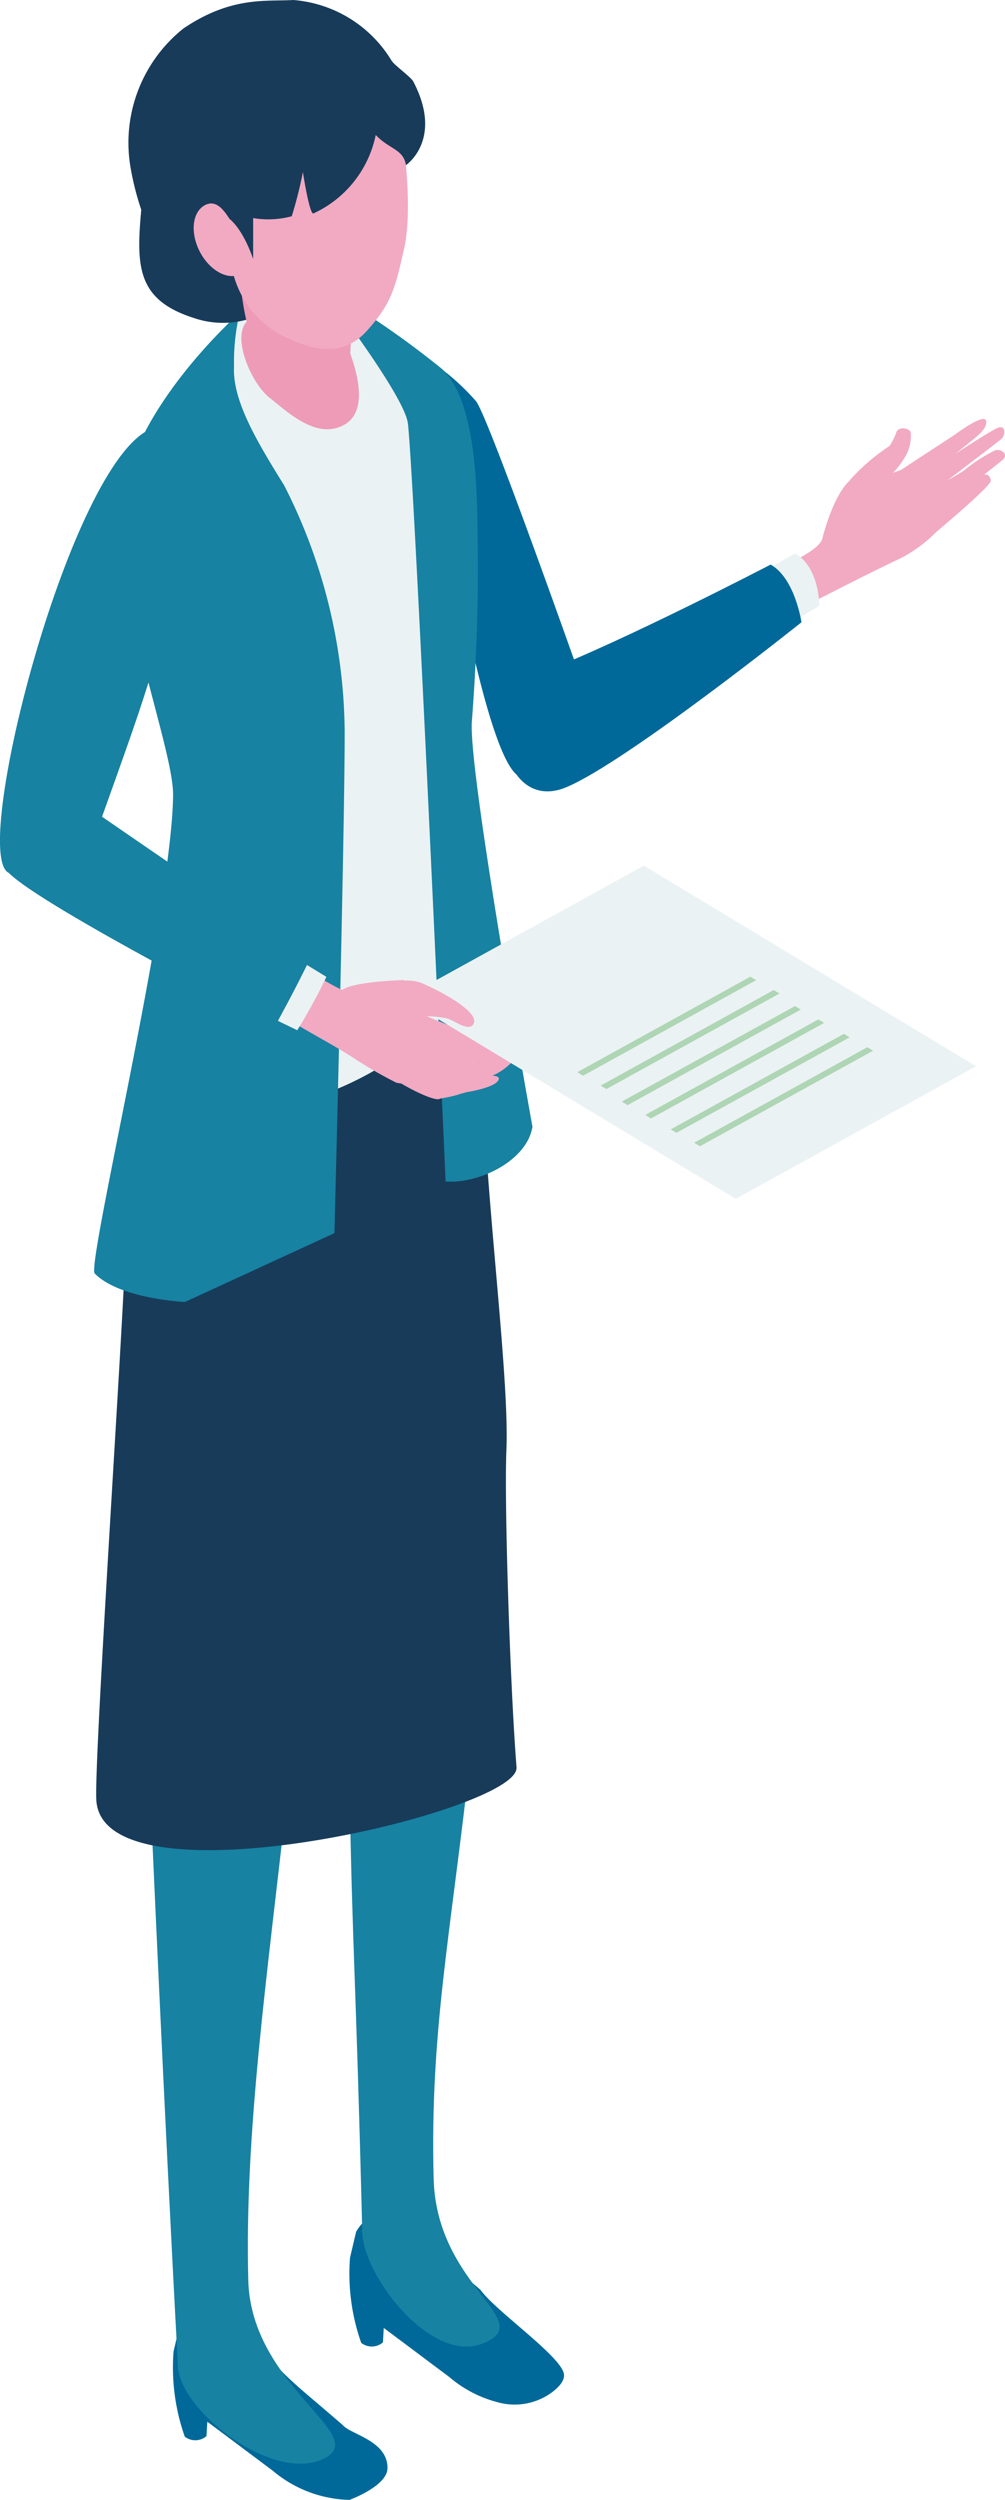 <svg xmlns="http://www.w3.org/2000/svg" xmlns:xlink="http://www.w3.org/1999/xlink" width="59.391" height="147.69" viewBox="0 0 59.391 147.69"><defs><clipPath id="a"><rect width="59.391" height="147.69" fill="none"/></clipPath></defs><g clip-path="url(#a)"><path d="M55.5,49.42a13.793,13.793,0,0,0-3.334-2.778s3.24,23.172,5.8,24.885,5.361-1.054,5.361-1.054S56.438,50.756,55.5,49.42" transform="translate(-27.356 -25.704)" fill="#006999"/><path d="M12.47,59.374a12.292,12.292,0,0,1,2.3-1.963,3.692,3.692,0,0,0,.4-.8c.129-.4.827-.223.851,0a2.4,2.4,0,0,1-.382,1.528A5.027,5.027,0,0,1,13.7,59.973c-.458.087-1.666.086-1.233-.6" transform="translate(37.799 -31.067)" fill="#f1aac2"/><path d="M11.619,67.744a6.929,6.929,0,0,0-.907.587.666.666,0,0,0-.226.793.722.722,0,0,0,.76.267c.224-.069.888-.4,1.129-.448Z" transform="translate(42.335 -37.333)" fill="#f1aac2"/><path d="M12.037,64.989c-.213.115-.638.274-.835.409-.282.193-.537.435-.436.7a.591.591,0,0,0,.657.3,4.364,4.364,0,0,0,1.085-.26Z" transform="translate(42.06 -35.815)" fill="#f1aac2"/><path d="M5.419,56.246c-.506.172-4.879,3.07-5.131,3.317-.276.54-.361,1.48.349,1.145.372-.25,4.746-3.607,4.968-3.785s.32-.85-.186-.677" transform="translate(53.566 -30.981)" fill="#f1aac2"/><path d="M4.3,59.22A9.6,9.6,0,0,0,2.48,60.388c-.27.235-2.118,1.2-2.368,1.447-.274.541-.04,1.336.669,1,.371-.252,3.682-2.8,3.963-3.058s.006-.608-.44-.556" transform="translate(54.535 -32.632)" fill="#f1aac2"/><path d="M5.191,62.474a6.024,6.024,0,0,0-1.244.934c-.2.22-1.841,1.415-2.024,1.645-.176.474.093,1.111.649.763.283-.244,3.24-2.723,3.192-3.013-.053-.317-.207-.415-.572-.33" transform="translate(52.789 -34.412)" fill="#f1aac2"/><path d="M17,60.589c-.91.382-1.754.72-2.087.809-1.454.388-1.086-.372-2.063.188s-1.661,2.75-1.876,3.61-3.022,1.92-3.022,1.92L9.087,69.64s4.256-2.211,6.489-3.26a8.227,8.227,0,0,0,2.617-2.107Z" transform="translate(37.626 -33.39)" fill="#f1aac2"/><path d="M7.47,55.215c-.148-.367-1.573.647-1.815.832-.09.068-1.724,1.124-3.2,2.1,0,0,.588,1,.852.867S6.649,56.412,6.8,56.285c.287-.241.818-.7.67-1.07" transform="translate(50.792 -30.385)" fill="#f1aac2"/><path d="M29.971,72.832c1.45.828,1.428,3.095,1.428,3.095l-3.96,2.391-3-2.382Z" transform="translate(17.018 -40.137)" fill="#ebf2f3"/><path d="M42.528,74.3c1.45.828,1.818,3.409,1.818,3.409s-10.339,8.261-13.9,9.747c-3.884,1.621-5.115-5.368-1.49-6.757,4.827-1.849,13.572-6.4,13.572-6.4" transform="translate(3.016 -40.946)" fill="#006999"/><path d="M91.316,310.737c-3.418-2.971-3.973-3.114-6.156-6.628-1.211-.038-2.611-.808-3.487.751l-.359,1.526a12.3,12.3,0,0,0,.663,5.033,1.016,1.016,0,0,0,1.283-.032l.049-.852,3.874,2.9a7.273,7.273,0,0,0,4.53,1.719s2.228-.809,2.243-1.867c.024-1.635-2.191-2-2.641-2.552" transform="translate(-71.058 -167.467)" fill="#006999"/><path d="M98.226,275.358c-3.084,1.2-8.45-3.1-8.412-5.663-.831-15.356-1.634-33.768-1.634-33.768s5.61.188,8.09.224c-1.19,10.72-2.518,19.907-2.295,28.574.166,6.457,7.645,9.314,4.251,10.633" transform="translate(-79.303 -130.016)" fill="#1782a2"/><path d="M65.782,295.938c-3.418-2.971-1.673-.652-3.855-4.167-1.21-.038-2.611-.808-3.486.751l-.359,1.526a12.3,12.3,0,0,0,.663,5.033,1.016,1.016,0,0,0,1.283-.032l.049-.852,3.874,2.9a7.124,7.124,0,0,0,2.816,1.478,3.715,3.715,0,0,0,3.3-.613c.368-.289.694-.637.661-1.013-.093-1.035-4.087-3.778-4.942-5.013" transform="translate(-37.398 -160.668)" fill="#006999"/><path d="M74.362,264.068c-3.084,1.2-7.135-4.127-7.1-6.688-.382-15.343-.565-15.973-.753-26.211-.05-2.7,5.838-4.713,7.153-1.836-1.191,10.72-2.4,16.315-2.18,24.981.166,6.456,6.269,8.435,2.875,9.754" transform="translate(-45.856 -125.608)" fill="#1782a2"/><path d="M89.134,171.715c-.376-4.733-.732-15.526-.6-18.744.175-4.177-1.089-13.821-1.4-21.339-.208-5.087-4.823-9.569-4.869-9.523-4.613,4.618-13.99,5.358-14.285,6.565a110.841,110.841,0,0,0-1.963,12.379c-.107,4.271-1.852,30.053-1.718,32.573.348,6.513,25.034.655,24.83-1.911" transform="translate(-58.608 -67.292)" fill="#183b5a"/><path d="M85.534,79.09a19.156,19.156,0,0,1-10.453,7.029s.911-13.876.911-20.3S73.929,53.32,73.619,51.177c-.183-1.258-4.077-8.156-3.346-9.833a7.637,7.637,0,0,1,3.12-3.216c3.416-1.179,9.855,6.838,9.855,6.838S84.943,59.8,84.87,63.6a146.507,146.507,0,0,0,.664,15.486" transform="translate(-57.649 -20.947)" fill="#ebf2f3"/><path d="M67.437,45.72c-.168-1.619-4.937-7.847-5.223-8.164a52.91,52.91,0,0,1,7.241,4.938c2.175,2.033,2.071,7.92,2.109,10.418.075,5.058-.278,9.5-.345,10.41C71,66.348,74.8,87.256,74.8,87.256c-.323,2.048-3.225,3.4-5.132,3.236,0,0-1.8-40.715-2.226-44.772" transform="translate(-43.334 -20.697)" fill="#1782a2"/><path d="M88.558,52.653c-.367,5.671,3.075,14.267,3.041,17.022-.068,6.633-5.119,27.73-4.632,28.24C88.441,99.424,92.3,99.6,92.3,99.6l8.833-4.068s.606-23.2.606-29.63A32.515,32.515,0,0,0,98.16,51.352c-1.723-2.767-3.065-5.078-2.96-7.045a12.451,12.451,0,0,1,.337-3.148s-6.612,5.823-6.979,11.494" transform="translate(-81.37 -22.682)" fill="#1782a2"/><path d="M96.2,24.479c.054-.579,4.223-2.825,6.292-.5s1.78,6.823.987,7.112a5.3,5.3,0,0,1-4.229.338c-3.536-1.13-3.4-3.256-3.049-6.948" transform="translate(-87.802 -12.645)" fill="#183b5a"/><path d="M91.746,39.521l-.081,1.5c.077.3,1.3,3.273-.334,4.207s-3.343-.724-4.437-1.586-2.228-3.564-1.349-4.489c-.283-1.122-.314-2.119-.5-2.6a7.85,7.85,0,0,0,5.129,2.923,5.937,5.937,0,0,0,1.567.043" transform="translate(-70.966 -20.145)" fill="#ed9bb6"/><path d="M91.863,16.98c-.524,2.3-.715,3.168-2.2,4.815-1.753,1.937-3.919.73-5,.27a5.762,5.762,0,0,1-2.883-3.649s.3-.324-.659-.356c-.6-.02-.968-1.469-.968-1.469s-1.6-4.908-1.54-6.328a6.031,6.031,0,0,1,2.675-4.47c1.965-1.3,5.652-2.424,7.676-1.223S91.164,7.509,91.7,9.8c.062.262.751,4.607.166,7.177" transform="translate(-67.994 -2.237)" fill="#f1aac2"/><path d="M79.58,1.685C82.433-.246,84.486.1,86.074,0a7.467,7.467,0,0,1,5.791,3.552c.125.264,1.157.983,1.307,1.271,1.793,3.436-.439,4.935-.439,4.935-.148-.958-.993-.935-1.785-1.785a6.549,6.549,0,0,1-3.679,4.635c-.237.1-.625-2.443-.625-2.443a24.673,24.673,0,0,1-.659,2.61,5.336,5.336,0,0,1-2.281.109V15.3s-.946-2.927-2.333-2.664-.071,4.325.018,4.915c0,0-.965.561-2.131-.921a16.409,16.409,0,0,1-2.822-6.871A8.632,8.632,0,0,1,79.58,1.685" transform="translate(-68.744 0)" fill="#183b5a"/><path d="M100.048,29.614c.58,1.126,1.662,1.723,2.419,1.333s.36-1.34-.22-2.465-1.122-2-1.879-1.612-.9,1.617-.32,2.743" transform="translate(-88.246 -14.756)" fill="#f1aac2"/><path d="M65,134.193a16.33,16.33,0,0,0,2.482,1.063c.605-.063,1.607-.783,2-.292s-1.526,1.167-2.018,1.313a12.027,12.027,0,0,1-2.559-.254,7.539,7.539,0,0,1-1.851-.631,1.265,1.265,0,0,1,.12-1.986c.073.085,1.374.576,1.826.786" transform="translate(-38.253 -73.519)" fill="#f1aac2"/><path d="M83.738,127.851s-2.97.078-3.628.578c-.094.072-2.805-1.586-2.865-1.488-.23.374-1.848,1.757-1.745,2.163.142.565,3.971,2.467,5.387,3.442a26.065,26.065,0,0,0,2.385,1.366s.917.242,1.22-.247a8.823,8.823,0,0,0,.664-1.1,3.669,3.669,0,0,0-.9-3.748c-.619-.593-.517-.969-.517-.969" transform="translate(-59.86 -69.953)" fill="#f1aac2"/><path d="M64.984,138.557a16.522,16.522,0,0,0,3.46.755,3.477,3.477,0,0,0,2.442-1.415c.019-.392-.318-.408-.59-.325-.472.143-1.668.665-1.668.665s-.465-.13-.814-.23c-.86-.246-2.77-1.5-3.473-.787a.953.953,0,0,0,.643,1.337" transform="translate(-40.346 -75.501)" fill="#f1aac2"/><path d="M66.636,139.39c.431.678,3.511,1.862,3.8,1.572,0,0,1.806-.267,1.974-.757s-1.938-.075-1.938-.075a9.683,9.683,0,0,1-1.419-.655,3.807,3.807,0,0,0-1.4-.781c-.618-.1-1.1.391-1.02.7" transform="translate(-42.942 -76.425)" fill="#f1aac2"/><path d="M69.959,139.86c.431.678,3.308,2.193,3.6,1.9,0,0,1.806-.267,1.974-.756s-1.938-.075-1.938-.075a9.733,9.733,0,0,1-1.419-.655,3.807,3.807,0,0,0-1.4-.781c-.618-.1-.892.06-.817.365" transform="translate(-47.552 -76.857)" fill="#f1aac2"/><path d="M3.8,121.751,18,113.919l19.634,11.852-14.2,7.833Z" transform="translate(20.047 -62.779)" fill="#ebf2f3"/><path d="M17.368,143.459,27.6,137.816l.341.206-10.231,5.644Z" transform="translate(23.654 -75.948)" fill="#aed5b4"/><path d="M20.45,141.7l10.231-5.644.341.206L20.792,141.9Z" transform="translate(19.188 -74.978)" fill="#aed5b4"/><path d="M23.8,139.8l10.231-5.644.341.206-10.231,5.644Z" transform="translate(14.331 -73.932)" fill="#aed5b4"/><path d="M26.885,138.04,37.116,132.4l.341.206-10.231,5.644Z" transform="translate(9.864 -72.962)" fill="#aed5b4"/><path d="M29.674,135.935,39.9,130.291l.341.206-10.231,5.644Z" transform="translate(5.824 -71.802)" fill="#aed5b4"/><path d="M32.756,134.174l10.231-5.644.341.206L33.1,134.38Z" transform="translate(1.358 -70.831)" fill="#aed5b4"/><path d="M69.869,130.18a3.225,3.225,0,0,1,3.286-1.086c.428.136,3.813,1.719,3.172,2.525-.3.381-1.137-.268-1.49-.37a5.592,5.592,0,0,0-2.8.089c-1.216.266-1.584-.225-2.168-1.158" transform="translate(-48.383 -71.072)" fill="#f1aac2"/><path d="M93.142,126.813a33.719,33.719,0,0,1-1.722,3.153l-2.092-1.013,1.489-3.561Z" transform="translate(-73.853 -69.102)" fill="#ebf2f3"/><path d="M96.042,105.951l13.271,9.117c-.82,1.726-2.043,3.936-2.043,3.936s-13.782-7.06-15.734-9.047Z" transform="translate(-91.014 -58.388)" fill="#1782a2"/><path d="M117.424,56.652c1.26-.7,1.894,6.461,1.894,6.461-.4,5.772-3.347,12.708-5.215,18.288l-4.837,1.361c-2.29-1.033,3.421-23.487,8.157-26.11" transform="translate(-108.746 -31.194)" fill="#1782a2"/></g></svg>